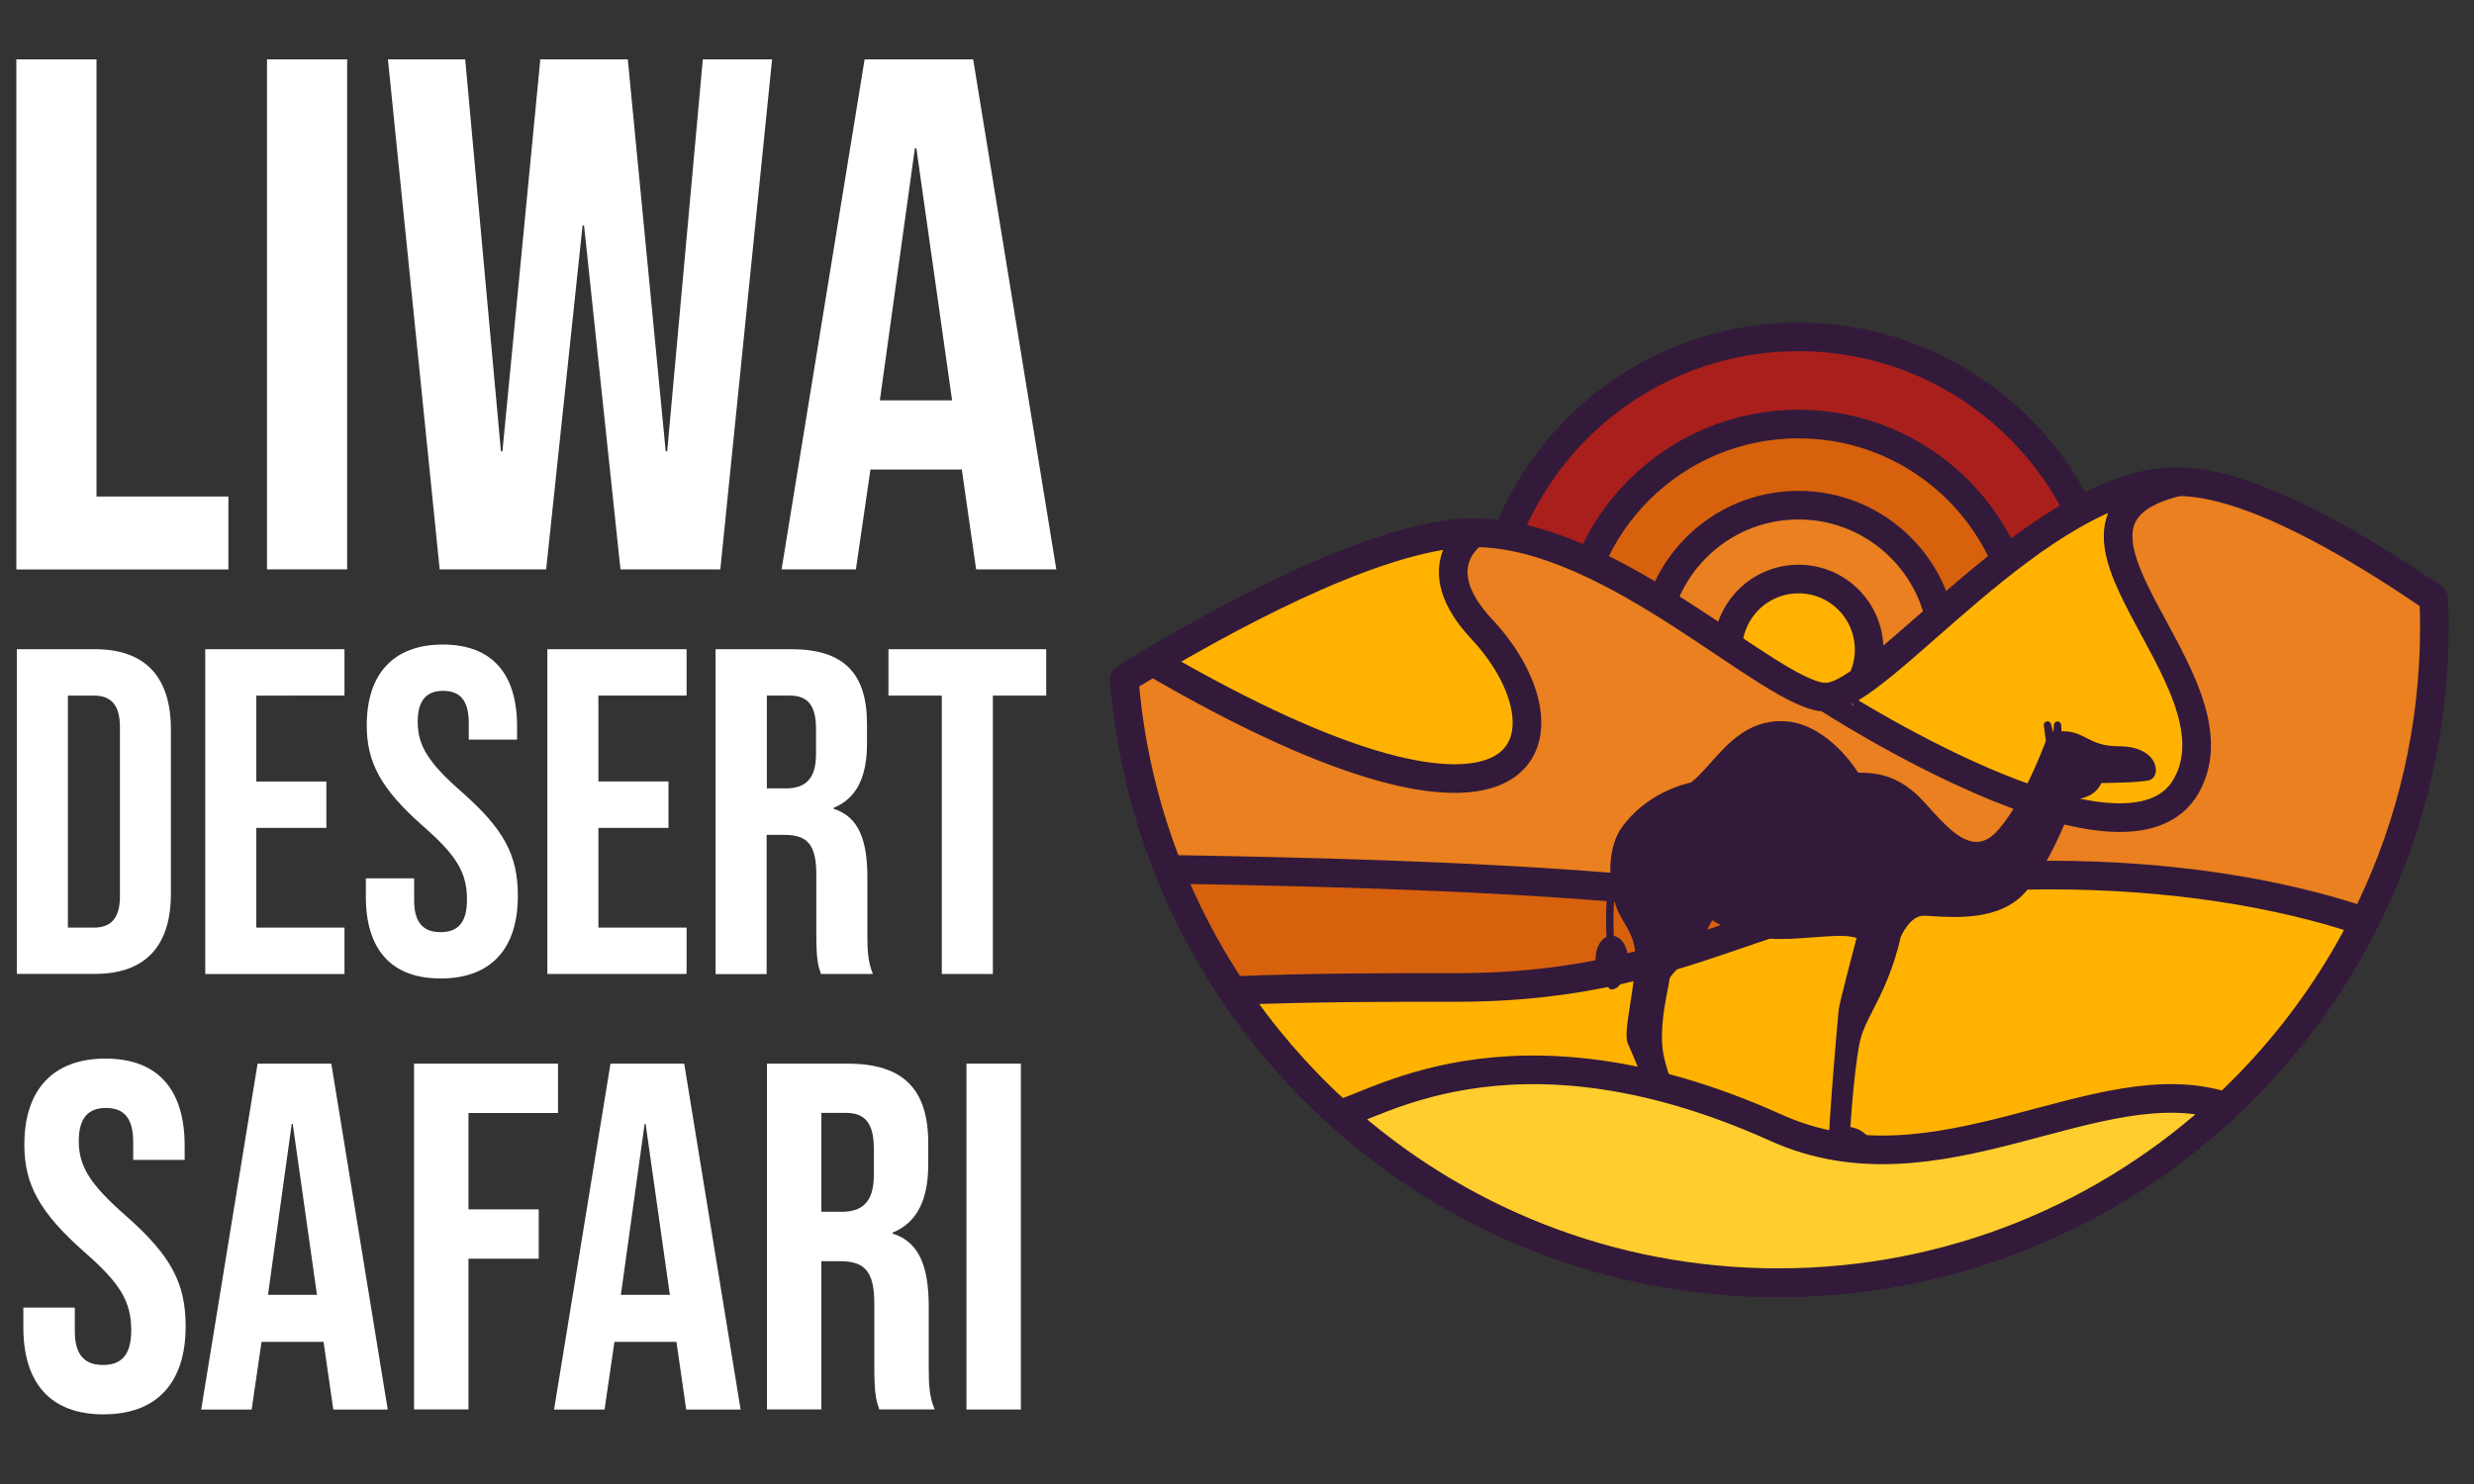 <?xml version="1.0" encoding="utf-8"?>
<!-- Generator: Adobe Illustrator 26.3.1, SVG Export Plug-In . SVG Version: 6.00 Build 0)  -->
<svg version="1.1" id="Layer_1" xmlns="http://www.w3.org/2000/svg" xmlns:xlink="http://www.w3.org/1999/xlink" x="0px" y="0px"
	 viewBox="0 0 250 150" style="enable-background:new 0 0 250 150;" xml:space="preserve">
<rect x="0" y="0" width="250" height="150" fill="#333333" stroke="none"/>
<style type="text/css">
	.st0{fill:#FFFFFF;}
	.st1{fill:#A91F1C;stroke:#331A3A;stroke-width:2.894;stroke-linecap:round;stroke-linejoin:round;stroke-miterlimit:10;}
	.st2{fill:#D8610D;stroke:#331A3A;stroke-width:2.894;stroke-linecap:round;stroke-linejoin:round;stroke-miterlimit:10;}
	.st3{fill:#EA801F;stroke:#331A3A;stroke-width:2.894;stroke-linecap:round;stroke-linejoin:round;stroke-miterlimit:10;}
	.st4{fill:#FFB300;stroke:#331A3A;stroke-width:2.894;stroke-linecap:round;stroke-linejoin:round;stroke-miterlimit:10;}
	.st5{fill:#331A3A;}
	.st6{fill:#FFCD2E;stroke:#331A3A;stroke-width:2.894;stroke-linecap:round;stroke-linejoin:round;stroke-miterlimit:10;}
</style>
<g>
	<g>
		<path class="st0" d="M1.7,65.62h7.88c5.16,0,7.69,2.86,7.69,8.11v16.6c0,5.25-2.53,8.11-7.69,8.11H1.7V65.62z M9.49,93.76
			c1.64,0,2.63-0.84,2.63-3.19V73.5c0-2.34-0.98-3.19-2.63-3.19H6.86v23.45H9.49z"/>
		<path class="st0" d="M20.74,65.62h14.07v4.69H25.9v8.68h7.08v4.69H25.9v10.08h8.91v4.69H20.74V65.62z"/>
		<path class="st0" d="M36.97,90.66v-1.88h4.88v2.25c0,2.34,1.03,3.19,2.67,3.19c1.64,0,2.67-0.84,2.67-3.28
			c0-2.72-1.03-4.46-4.41-7.41c-4.31-3.8-5.72-6.47-5.72-10.22c0-5.16,2.67-8.16,7.69-8.16s7.5,3,7.5,8.25v1.36h-4.88v-1.69
			c0-2.34-0.94-3.24-2.58-3.24c-1.64,0-2.58,0.89-2.58,3.14c0,2.39,1.08,4.13,4.45,7.08c4.31,3.8,5.67,6.42,5.67,10.5
			c0,5.35-2.72,8.35-7.78,8.35C39.5,98.92,36.97,95.91,36.97,90.66z"/>
		<path class="st0" d="M55.31,65.62h14.07v4.69h-8.91v8.68h7.08v4.69h-7.08v10.08h8.91v4.69H55.31V65.62z"/>
		<path class="st0" d="M72.33,65.62h7.64c5.35,0,7.64,2.49,7.64,7.55v2.02c0,3.38-1.08,5.53-3.38,6.47v0.09
			c2.58,0.8,3.42,3.24,3.42,6.94v5.77c0,1.59,0.05,2.77,0.56,3.99h-5.25c-0.28-0.84-0.47-1.36-0.47-4.03v-6
			c0-3.05-0.89-4.03-3.24-4.03h-1.78v14.07h-5.16V65.62z M79.37,79.69c1.92,0,3.09-0.84,3.09-3.47v-2.53c0-2.34-0.8-3.38-2.63-3.38
			h-2.34v9.38H79.37z"/>
		<path class="st0" d="M95.17,70.31h-5.39v-4.69h15.94v4.69h-5.39v28.14h-5.16V70.31z"/>
	</g>
	<g>
		<g>
			<path class="st1" d="M213.35,65.67c0,17.46-14.16,31.62-31.62,31.62c-17.46,0-31.62-14.16-31.62-31.62
				c0-17.46,14.15-31.62,31.62-31.62C199.2,34.05,213.35,48.21,213.35,65.67z"/>
			<path class="st2" d="M204.55,65.67c0,12.6-10.21,22.81-22.81,22.81c-12.6,0-22.81-10.21-22.81-22.81
				c0-12.6,10.21-22.81,22.81-22.81C194.33,42.86,204.55,53.07,204.55,65.67z"/>
			<path class="st3" d="M196.35,65.67c0,8.07-6.54,14.61-14.61,14.61c-8.07,0-14.61-6.54-14.61-14.61c0-8.07,6.54-14.61,14.61-14.61
				C189.8,51.06,196.35,57.6,196.35,65.67z"/>
			<path class="st4" d="M188.88,65.67c0,3.95-3.2,7.14-7.14,7.14c-3.95,0-7.14-3.2-7.14-7.14c0-3.95,3.2-7.14,7.14-7.14
				C185.68,58.52,188.88,61.72,188.88,65.67z"/>
		</g>
		<path class="st3" d="M245.93,60.48c-8.64-5.94-18.91-11.79-25.84-11.79c-14.05,0-30.11,21.79-35.56,21.79
			c-5.45,0-21.51-16.63-35.56-16.63c-9.8,0-26.29,9.2-35.37,14.77c1.44,18.24,10.25,34.4,23.47,45.51
			c11.53,9.68,26.39,15.52,42.62,15.52c16.23,0,31.1-5.84,42.62-15.52C236.8,101.97,246,83.74,246,63.35
			C246,62.39,245.98,61.44,245.93,60.48z"/>
		<g>
			<path class="st4" d="M220.96,79.37c6.02-10.9-17.49-26.67-0.86-30.68c-14.05,0-30.11,21.79-35.56,21.79
				C184.54,70.48,214.94,90.27,220.96,79.37z"/>
			<path class="st4" d="M149.74,63.6c-6.03-6.44-0.76-9.75-0.76-9.75c-8.84,0-23.12,7.49-32.5,13.04
				C155.99,89.91,159.44,73.96,149.74,63.6z"/>
		</g>
		<path class="st2" d="M183.78,116.95c0-6.26,19.51-15.7,12.46-20.45c-10.54-7.09-51.96-8.19-78.14-8.63
			c9.42,23.65,32.06,40.6,58.8,41.71C181.3,125.77,183.78,121.48,183.78,116.95z"/>
		<path class="st4" d="M179.7,129.65c25.9,0,48.32-14.85,59.24-36.5c-8.66-2.94-19.7-4.7-31.73-4.7c-27.83,0-33.92,11.36-60.1,11.36
			c-5.93,0-14.09-0.02-22.57,0.32C136.42,117.93,156.69,129.65,179.7,129.65z"/>
		<path class="st5" d="M214.09,75.43c-1.6,0-2.44-0.42-3.24-0.83c-0.69-0.35-1.34-0.68-2.34-0.68c-0.06,0-0.13,0.01-0.19,0.01
			l-0.03-0.65c-0.01-0.18-0.15-0.34-0.34-0.36c-0.21-0.02-0.38,0.14-0.4,0.34l-0.06,0.76c-0.01,0-0.01,0-0.02,0l-0.21-0.83
			c-0.05-0.18-0.22-0.3-0.41-0.28c-0.2,0.03-0.35,0.21-0.32,0.42l0.21,1.55c-0.61,1.63-2.48,6.3-4.78,8.96
			c-0.73,0.85-1.46,1.26-2.24,1.26c-1.65,0-3.31-1.84-4.91-3.62l-0.39-0.43c-2.57-2.83-4.99-2.95-6.65-2.95
			c-0.61-0.95-3.57-5.21-7.8-5.21c-3.36,0-5.36,2.24-7.12,4.22c-0.67,0.75-1.3,1.46-1.96,1.98c-0.67,0.14-4.62,1.1-7.07,4.64
			c-0.81,1.17-1.11,2.78-1.1,4.36c-0.41,2.17-0.49,4.37-0.38,6.6c-0.65,0.31-1.11,1.19-1.11,2.27c0,0.88,0.54,1.67,0.94,2.25
			c0.15,0.23,0.3,0.44,0.35,0.57c0.06,0.14,0.19,0.23,0.34,0.23c1,0,1.64-1.81,1.64-3.05c0-1.24-0.61-2.21-1.42-2.36
			c-0.05-1.21-0.05-2.43,0.03-3.63c0.16,0.6,0.36,1.14,0.6,1.56c0.13,0.25,0.27,0.47,0.4,0.69c0.8,1.37,1.37,2.36,1.08,5.01
			c-0.12,1.08-0.29,2.18-0.44,3.14c-0.35,2.25-0.54,3.55-0.23,4.16c0.25,0.5,1.85,4.45,3.02,7.33c0.68,1.68,1.22,3,1.32,3.23
			c0.06,0.13,0.19,0.22,0.34,0.22h3.9c0.11,0,0.21-0.05,0.28-0.13c0.07-0.09,0.1-0.2,0.08-0.31c-0.14-0.7-0.87-2.01-2.66-2.11
			c-0.48-0.97-2.54-5.3-2.8-7.82c-0.22-2.14,0.25-4.53,0.53-5.95c0.1-0.5,0.17-0.85,0.18-1.06c0.02-0.17,0.49-0.68,0.9-1.13
			c0.93-1.02,2.32-2.54,3.4-4.78c0.83,0.51,2.97,1.65,5.74,1.85c1.45,0.11,3.03-0.01,4.53-0.13c0.96-0.07,1.86-0.14,2.64-0.14
			c0.75,0,1.31,0.07,1.69,0.21c-0.35,1.32-1.71,6.5-1.8,7.19c-0.09,0.63-1.12,12.7-1.01,14c0.02,0.19,0.17,0.34,0.37,0.34h3.8
			c0,0,0.01,0,0.01,0c0.21,0,0.37-0.17,0.37-0.37c0-0.08-0.03-0.16-0.07-0.22c-0.15-0.37-0.74-1.58-2.3-1.83
			c0.1-1.47,0.52-7.11,1.08-9.08c0.23-0.83,0.68-1.7,1.19-2.71c0.92-1.8,2.05-4.04,2.84-7.47c0.01-0.02,0.91-2.1,2.29-2.1
			c0.24,0,0.57,0.02,0.96,0.05c0.6,0.04,1.34,0.08,2.16,0.08c3.39,0,5.76-0.85,7.23-2.59c2.24-2.65,3.83-6.61,4.59-8.51
			c0.13-0.32,0.24-0.6,0.32-0.78c0.59-0.04,2.1-0.29,2.7-1.66c0.91-0.01,3.96-0.05,4.85-0.29c0.46-0.13,0.73-0.63,0.65-1.23
			C217.7,76.59,216.64,75.43,214.09,75.43z"/>
		<path class="st6" d="M224.9,111.85c-12.89-4.22-28.99,9.55-45.41,2.15c-27.25-12.28-41.49-1.45-44.23-1.45
			c11.76,10.63,27.34,17.1,44.44,17.1C197.17,129.65,213.06,122.89,224.9,111.85z"/>
	</g>
	<g>
		<path class="st0" d="M1.65,6h8.1v44.19h13.33v7.37H1.65V6z"/>
		<path class="st0" d="M26.98,6h8.1v51.55h-8.1V6z"/>
		<path class="st0" d="M39.2,6h7.81l3.61,39.62h0.15L54.6,6h8.84l3.83,39.62h0.15L71.02,6h7l-5.23,51.55H62.7l-3.68-34.76h-0.15
			l-3.68,34.76H44.43L39.2,6z"/>
		<path class="st0" d="M87.37,6h10.97l8.4,51.55h-8.1l-1.47-10.24v0.15h-9.21l-1.47,10.09h-7.51L87.37,6z M96.21,40.47L92.6,14.99
			h-0.15l-3.54,25.48H96.21z"/>
	</g>
	<g>
		<path class="st0" d="M2.36,134.17v-2h5.2v2.4c0,2.5,1.1,3.4,2.85,3.4s2.85-0.9,2.85-3.5c0-2.9-1.1-4.74-4.7-7.89
			c-4.6-4.05-6.1-6.89-6.1-10.89c0-5.49,2.85-8.69,8.2-8.69s8,3.2,8,8.79v1.45h-5.2v-1.8c0-2.5-1-3.45-2.75-3.45
			c-1.75,0-2.75,0.95-2.75,3.35c0,2.55,1.15,4.39,4.75,7.54c4.6,4.05,6.05,6.84,6.05,11.19c0,5.69-2.9,8.89-8.3,8.89
			C5.07,142.96,2.36,139.77,2.36,134.17z"/>
		<path class="st0" d="M26.03,107.51h7.45l5.7,34.96h-5.5l-1-6.94v0.1h-6.25l-1,6.84h-5.1L26.03,107.51z M32.03,130.88l-2.45-17.28
			h-0.1l-2.4,17.28H32.03z"/>
		<path class="st0" d="M41.83,107.51h14.56v4.99h-9.05v9.74h7.1v4.99h-7.1v15.23h-5.5V107.51z"/>
		<path class="st0" d="M61.69,107.51h7.45l5.7,34.96h-5.5l-1-6.94v0.1h-6.25l-1,6.84h-5.1L61.69,107.51z M67.69,130.88l-2.45-17.28
			h-0.1l-2.4,17.28H67.69z"/>
		<path class="st0" d="M77.5,107.51h8.15c5.7,0,8.15,2.65,8.15,8.04v2.15c0,3.6-1.15,5.89-3.6,6.89v0.1
			c2.75,0.85,3.65,3.45,3.65,7.39v6.14c0,1.7,0.05,2.95,0.6,4.24h-5.6c-0.3-0.9-0.5-1.45-0.5-4.29v-6.39c0-3.25-0.95-4.3-3.45-4.3
			H83v14.98h-5.5V107.51z M85,122.49c2.05,0,3.3-0.9,3.3-3.7v-2.7c0-2.5-0.85-3.6-2.8-3.6H83v9.99H85z"/>
		<path class="st0" d="M97.66,107.51h5.5v34.96h-5.5V107.51z"/>
	</g>
</g>
</svg>
